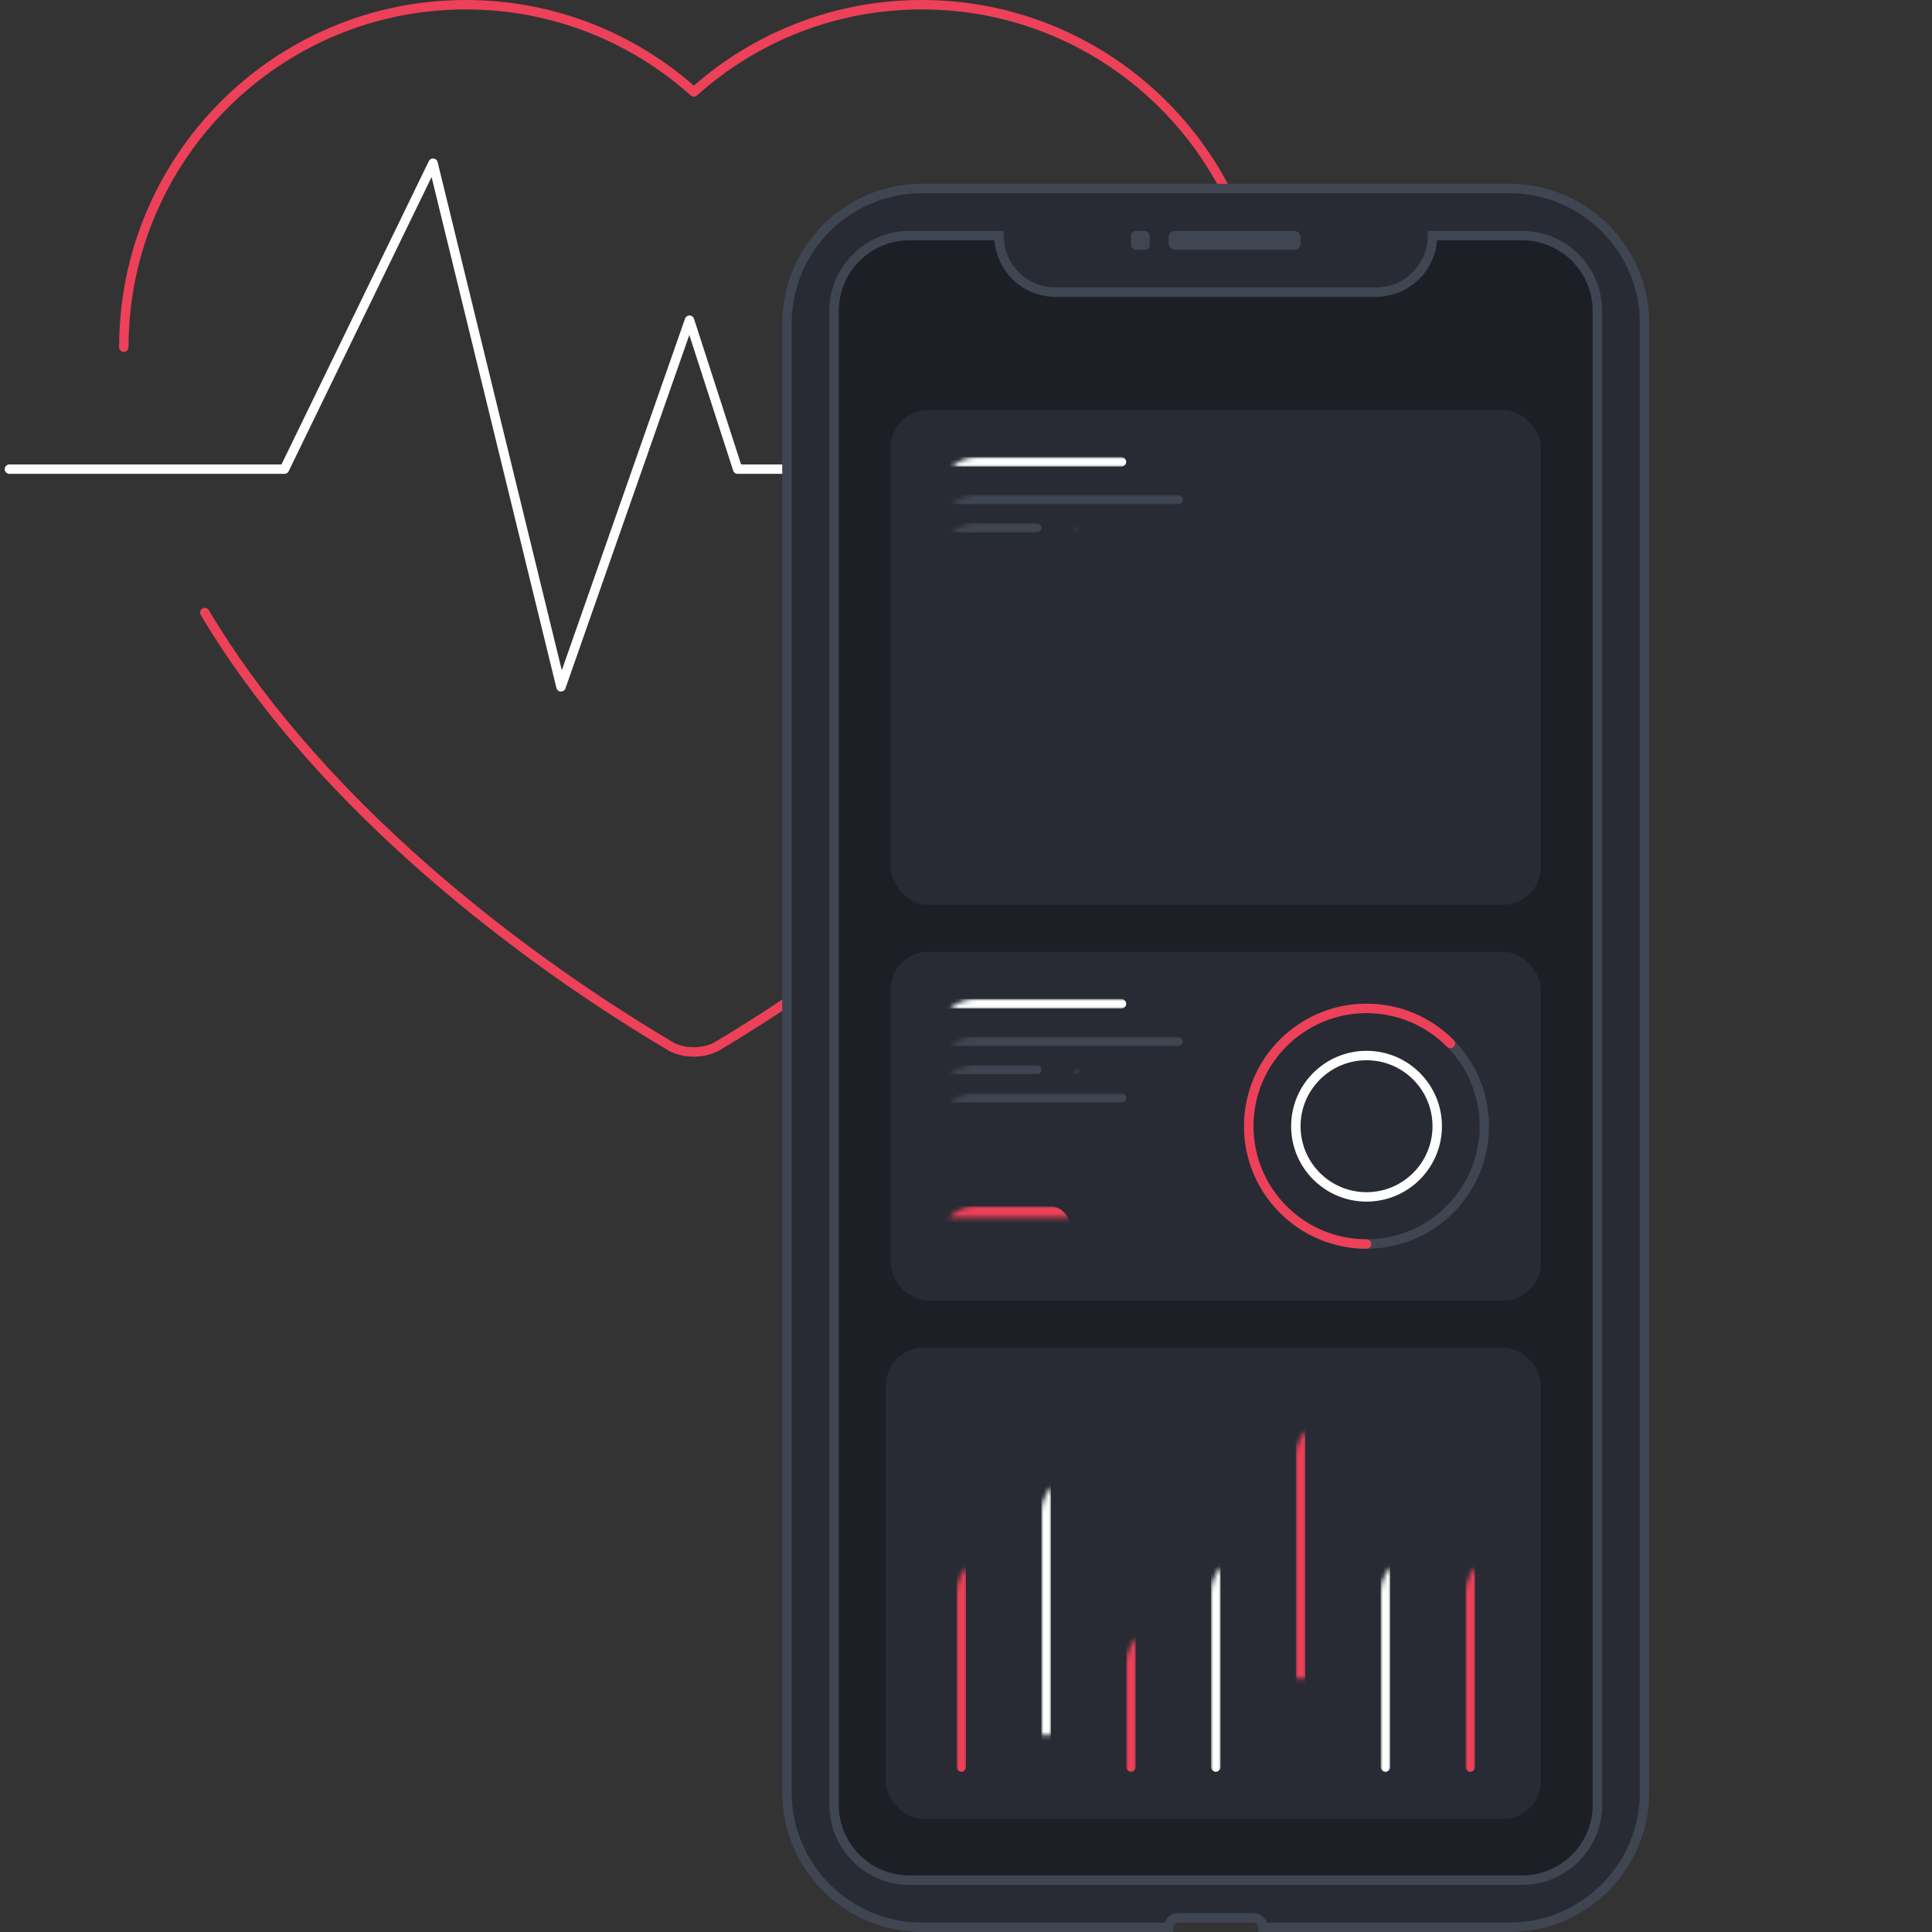 <?xml version="1.0" encoding="UTF-8"?>
<svg width="410px" height="410px" viewBox="0 0 410 410" version="1.1" xmlns="http://www.w3.org/2000/svg" xmlns:xlink="http://www.w3.org/1999/xlink">
    <rect x="0" y="0" width="410" height="410" fill="#333333" stroke="none"/>
    <!-- Generator: Sketch 58 (84663) - https://sketch.com -->
    <title>illustration_industry_2560</title>
    <desc>Created with Sketch.</desc>
    <defs>
        <rect id="path-1" x="0.4" y="0" width="138" height="105" rx="8"></rect>
        <linearGradient x1="50%" y1="84.274%" x2="50%" y2="0%" id="linearGradient-3">
            <stop stop-color="#C83F57" stop-opacity="0" offset="0%"></stop>
            <stop stop-color="#ED4159" offset="100%"></stop>
        </linearGradient>
        <rect id="path-4" x="0" y="0" width="138" height="74" rx="8"></rect>
        <rect id="path-6" x="0" y="0" width="139" height="100" rx="8"></rect>
    </defs>
    <g id="Page-1" stroke="none" stroke-width="1" fill="none" fill-rule="evenodd">
        <g id="Landing-Fitness-Wellness_2560" transform="translate(-700, -1474)">
            <g id="Group-38" transform="translate(0, 1274)">
                <g id="Group-4-Copy" transform="translate(700, 200)">
                    <g id="Group-3" transform="translate(2, 1)" stroke-linecap="round" stroke-linejoin="round" stroke-width="2">
                        <path d="M24.28,72.684 C24.28,32.542 56.773,0 96.856,0 C115.444,0 132.4,6.998 145.24,18.508 L145.24,18.508 C158.08,6.998 175.036,0 193.624,0 C233.707,0 266.2,32.542 266.2,72.684 C266.2,131.27 205.648,187.767 150.376,220.915 C147.567,222.666 142.956,222.69 140.139,220.939 C102.767,198.747 63.327,165.912 41.458,128.988" id="Combined-Shape" stroke="#ED4159" fill-rule="nonzero"></path>
                        <polyline id="Path-2" stroke="#FFFFFF" points="-9.83908788e-14 98.559 58.362 98.559 89.9 33.636 117.052 144.756 144.323 66.95 154.54 98.559 178.36 98.559"></polyline>
                    </g>
                    <g id="Group" transform="translate(166.8, 40)">
                        <g id="Group-2" transform="translate(0.2, 0)">
                            <path d="M153.333,0 C169.166,-2.90830623e-15 182,12.834 182,28.667 L182,340.333 C182,356.166 169.166,369 153.333,369 L101,369 L100.995,368.851 C100.918,367.816 100.054,367 99,367 L99,367 L83,367 C81.895,367 81,367.895 81,369 L81,369 L28.667,369 C12.834,369 1.93887082e-15,356.166 0,340.333 L0,28.667 C-1.93887082e-15,12.834 12.834,2.90830623e-15 28.667,0 L153.333,0 Z" id="Combined-Shape" stroke="#404552" stroke-width="2" fill="#282B33"></path>
                            <path d="M45,10 C45,16.627 50.373,22 57,22 L57,22 L125,22 C131.627,22 137,16.627 137,10 L137,10 L156,10 C164.837,10 172,17.163 172,26 L172,343 C172,351.837 164.837,359 156,359 L26,359 C17.163,359 10,351.837 10,343 L10,26 C10,17.163 17.163,10 26,10 Z" id="Combined-Shape" stroke="#404552" stroke-width="2" fill="#1D1F26"></path>
                            <rect id="Rectangle-15" fill="#404552" x="81" y="9" width="28" height="4" rx="1.281"></rect>
                            <rect id="Rectangle-15-Copy" fill="#404552" x="73" y="9" width="4" height="4" rx="1.068"></rect>
                        </g>
                        <g id="Group-12" transform="translate(21.8, 47)">
                            <mask id="mask-2" fill="white">
                                <use xlink:href="#path-1"></use>
                            </mask>
                            <use id="Rectangle" fill="#282B33" xlink:href="#path-1"></use>
                            <rect id="Rectangle-15" fill="#404552" mask="url(#mask-2)" x="10.4" y="18" width="52" height="2" rx="1"></rect>
                            <rect id="Rectangle-15-Copy-2" fill="#404552" mask="url(#mask-2)" x="10.4" y="24" width="22" height="2" rx="1"></rect>
                            <rect id="Rectangle-15-Copy-8" fill="#404552" mask="url(#mask-2)" x="36.4" y="24" width="4" height="2" rx="1"></rect>
                            <rect id="Rectangle-15-Copy-3" fill="#FFFFFF" mask="url(#mask-2)" x="10.4" y="10" width="40" height="2" rx="1"></rect>
                            <path d="M0.4,69.213 C4.734,77.585 8.999,78.803 13.193,72.867 C19.485,63.963 22.552,51.822 31.614,51.822 C40.677,51.822 40.347,66.414 51.336,66.414 C62.324,66.414 62.324,46.318 80.079,59.256 C97.833,72.194 102.935,66.965 115.005,47.142 C123.051,33.926 130.85,30.072 138.4,35.579 L138.4,115.149 L0.4,115.149" id="Path" fill="url(#linearGradient-3)" opacity="0.7" mask="url(#mask-2)"></path>
                            <path d="M-1.6,67.867 C2.778,76.06 8.706,78.677 12.942,72.868 C19.297,64.154 22.394,52.273 31.547,52.273 C40.7,52.273 40.367,66.553 51.466,66.553 C62.564,66.553 62.564,46.887 80.496,59.548 C98.427,72.209 103.581,67.092 115.771,47.693 C123.898,34.76 131.774,30.989 139.4,36.378" id="Path" stroke="#ED4159" stroke-width="1.997" mask="url(#mask-2)"></path>
                            <circle id="Oval" stroke="#FFFFFF" stroke-width="2" fill="#ED4159" mask="url(#mask-2)" cx="85.4" cy="62.149" r="4"></circle>
                        </g>
                        <g id="Group-12-Copy" transform="translate(22.2, 162)">
                            <mask id="mask-5" fill="white">
                                <use xlink:href="#path-4"></use>
                            </mask>
                            <use id="Rectangle" fill="#282B33" xlink:href="#path-4"></use>
                            <rect id="Rectangle-15" fill="#404552" mask="url(#mask-5)" x="10" y="18" width="52" height="2" rx="1"></rect>
                            <rect id="Rectangle-15-Copy-4" fill="#404552" mask="url(#mask-5)" x="10" y="30" width="40" height="2" rx="1"></rect>
                            <rect id="Rectangle-15-Copy-2" fill="#404552" mask="url(#mask-5)" x="10" y="24" width="22" height="2" rx="1"></rect>
                            <rect id="Rectangle-15-Copy-8" fill="#404552" mask="url(#mask-5)" x="36" y="24" width="4" height="2" rx="1"></rect>
                            <rect id="Rectangle-15-Copy-3" fill="#FFFFFF" mask="url(#mask-5)" x="10" y="10" width="40" height="2" rx="1"></rect>
                            <rect id="Rectangle-Copy" fill="#ED4159" mask="url(#mask-5)" x="10" y="54" width="28" height="8" rx="4"></rect>
                        </g>
                        <g id="Group-12-Copy-2" transform="translate(21.2, 246)">
                            <mask id="mask-7" fill="white">
                                <use xlink:href="#path-6"></use>
                            </mask>
                            <use id="Rectangle" fill="#282B33" xlink:href="#path-6"></use>
                            <rect id="Rectangle" fill="#ED4159" mask="url(#mask-7)" x="15" y="44" width="2" height="46" rx="1"></rect>
                            <rect id="Rectangle-Copy-5" fill="#ED4159" mask="url(#mask-7)" x="87" y="15" width="2" height="75" rx="1"></rect>
                            <rect id="Rectangle-Copy-9" fill="#ED4159" mask="url(#mask-7)" x="123" y="44" width="2" height="46" rx="1"></rect>
                            <rect id="Rectangle-Copy-7" fill="#FFFFFF" mask="url(#mask-7)" x="105" y="44" width="2" height="46" rx="1"></rect>
                            <rect id="Rectangle-Copy-2" fill="#FFFFFF" mask="url(#mask-7)" x="33" y="27" width="2" height="63" rx="1"></rect>
                            <rect id="Rectangle-Copy-4" fill="#FFFFFF" mask="url(#mask-7)" x="69" y="44" width="2" height="46" rx="1"></rect>
                            <rect id="Rectangle-Copy-3" fill="#ED4159" mask="url(#mask-7)" x="51" y="59" width="2" height="31" rx="1"></rect>
                        </g>
                        <circle id="Oval" stroke="#404552" stroke-width="2" stroke-linejoin="round" cx="123.2" cy="199" r="25"></circle>
                        <path d="M140.994,181.439 C136.461,176.846 130.163,174 123.2,174 C109.393,174 98.2,185.193 98.2,199 C98.2,212.807 109.393,224 123.2,224 L123.2,224" id="Path" stroke="#ED4159" stroke-width="2" stroke-linecap="round" stroke-linejoin="round"></path>
                        <circle id="Oval" stroke="#FFFFFF" stroke-width="2" cx="123.2" cy="199" r="15"></circle>
                    </g>
                </g>
            </g>
        </g>
    </g>
</svg>